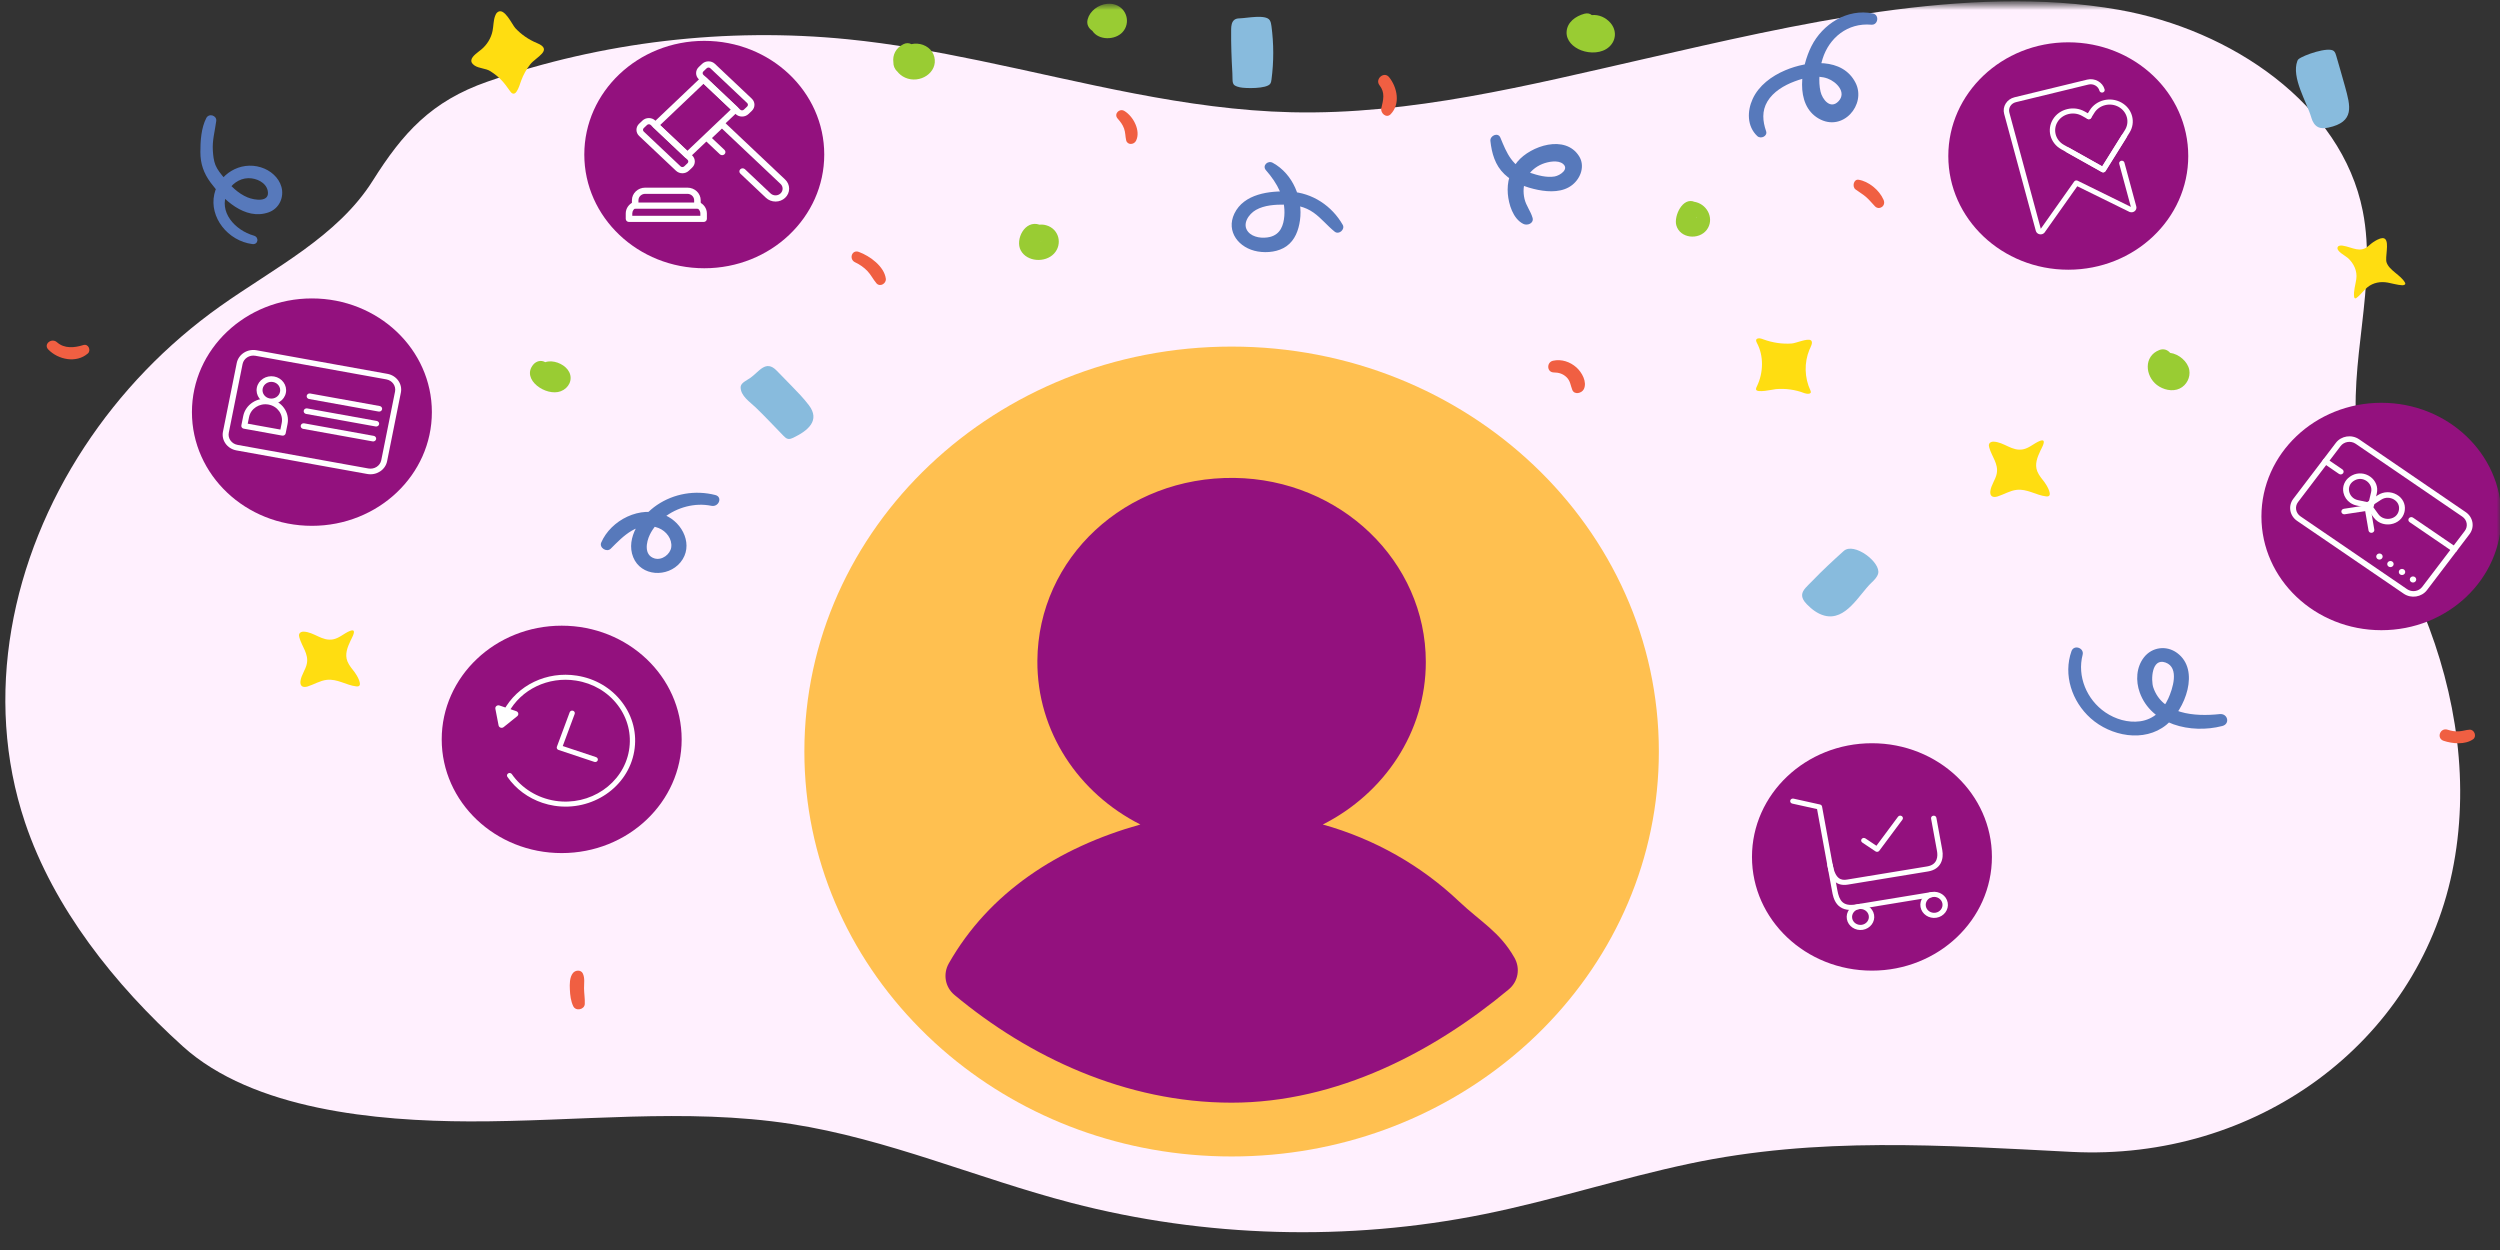 <svg width="374" height="187" viewBox="0 0 374 187" fill="none" xmlns="http://www.w3.org/2000/svg">
<rect x="0" y="0" width="374" height="187" fill="#333333" stroke="none"/>
<mask id="mask0_11667_297766" style="mask-type:luminance" maskUnits="userSpaceOnUse" x="0" y="0" width="374" height="187">
<path d="M374 0.611H0V186.389H374V0.611Z" fill="white"/>
</mask>
<g mask="url(#mask0_11667_297766)">
<path d="M146.487 9.059C139.977 7.713 133.438 6.535 126.828 5.875C108.672 4.062 90.085 6.246 72.946 12.206C64.498 15.144 60.249 19.911 55.767 27.028C50.502 35.388 41.019 40.083 32.963 45.798C24.815 51.578 17.954 58.754 12.629 66.865C1.685 83.533 -2.575 104.181 3.741 123.031C8.021 135.801 17.133 147.31 27.361 156.545C37.885 166.046 56.346 167.72 70.218 167.762C86.297 167.812 102.514 165.693 118.371 168.146C132.782 170.374 146.189 176.278 160.25 179.941C180.28 185.158 201.708 185.747 222.039 181.638C232.386 179.548 242.416 176.271 252.739 174.085C271.978 170.009 290.515 171.339 309.893 172.322C337.48 173.723 361.493 156.133 366.838 130.491C369.538 117.529 367.539 103.916 362.498 91.599C358.969 82.978 353.931 74.728 352.715 65.553C351.221 54.277 355.686 42.747 353.47 31.578C350.3 15.605 333.828 4.444 316.968 1.465C294.301 -2.54 268.085 3.795 246.045 8.804C228.647 12.757 211.092 17.207 193.206 16.794C177.369 16.428 162.004 12.267 146.487 9.059Z" fill="#FFF0FE"/>
<path d="M222.963 21.086C223.163 22.91 223.651 24.708 225.058 26.05C226.405 27.336 228.255 28.042 230.098 28.408C231.812 28.748 233.836 28.787 235.247 27.637C236.518 26.603 237.128 24.78 236.226 23.358C234.147 20.077 228.994 21.814 227.018 24.178C225.884 25.535 225.425 27.297 225.571 29.005C225.703 30.544 226.332 32.712 227.876 33.49C228.519 33.814 229.494 33.389 229.274 32.595C228.991 31.582 228.296 30.772 228.061 29.732C227.834 28.732 227.878 27.659 228.328 26.718C228.804 25.721 229.686 24.95 230.745 24.526C231.56 24.2 233.077 23.88 233.838 24.526C234.765 25.315 233.386 26.254 232.578 26.399C231.408 26.609 230.025 26.228 228.932 25.856C226.226 24.937 225.424 22.949 224.454 20.589C224.102 19.733 222.877 20.301 222.963 21.085V21.086Z" fill="#5779BB"/>
<path d="M37.979 35.251C35.151 34.451 32.636 31.681 34 28.78C34.553 27.604 35.755 26.683 37.147 26.657C38.357 26.634 39.783 27.293 40.047 28.514C40.438 30.321 38.074 29.959 37.04 29.532C35.579 28.929 34.461 27.766 33.509 26.59C33.025 25.994 32.5 25.377 32.221 24.667C31.964 24.012 31.893 23.279 31.845 22.588C31.733 21.008 32.147 19.64 32.35 18.101C32.459 17.275 31.262 16.888 30.862 17.66C30.091 19.15 29.974 21.116 29.977 22.752C29.979 24.497 30.461 25.894 31.513 27.323C33.312 29.767 36.619 33.01 40.166 31.773C41.795 31.204 42.534 29.484 42.099 27.948C41.7 26.538 40.456 25.469 39.019 25.027C35.905 24.069 32.728 26.077 32.061 29.042C31.281 32.514 34.099 36.046 37.754 36.514C38.637 36.626 38.795 35.483 37.98 35.252L37.979 35.251Z" fill="#5779BB"/>
<path d="M280.2 2.019C276.316 1.216 272.638 3.644 270.995 6.901C269.463 9.941 268.425 15.611 272.051 17.723C275.675 19.834 279.246 15.644 277.59 12.386C275.645 8.558 270.489 9.07 267.08 10.512C265.017 11.384 263.115 12.8 262.198 14.803C261.369 16.613 261.33 18.887 262.886 20.354C263.421 20.859 264.459 20.355 264.209 19.63C263.69 18.128 263.551 16.604 264.406 15.177C265.273 13.73 266.878 12.772 268.475 12.175C269.999 11.603 271.823 11.166 273.413 11.748C274.749 12.238 276.28 13.824 275.05 15.138C273.832 16.436 272.612 14.866 272.348 13.691C272.002 12.157 272.188 10.298 272.657 8.804C273.639 5.673 276.387 3.38 279.95 3.696C280.964 3.786 281.194 2.225 280.2 2.019Z" fill="#5779BB"/>
<path d="M189.382 25.461C191.101 27.412 192.336 29.695 192.135 32.301C192.028 33.703 191.556 35.064 189.983 35.448C188.917 35.708 187.443 35.554 186.719 34.68C185.769 33.537 186.782 32.031 187.891 31.403C189.151 30.688 190.76 30.6 192.192 30.609C193.777 30.619 195.228 30.9 196.516 31.814C197.679 32.641 198.554 33.766 199.664 34.654C200.318 35.178 201.253 34.3 200.875 33.639C199.268 30.823 196.36 28.838 192.958 28.66C189.909 28.5 186.075 28.997 184.66 31.957C183.38 34.635 185.317 37.151 188.184 37.626C189.609 37.862 191.267 37.671 192.452 36.836C193.743 35.927 194.271 34.416 194.476 32.96C194.93 29.733 193.448 26.021 190.403 24.355C189.646 23.941 188.796 24.796 189.383 25.462L189.382 25.461Z" fill="#5779BB"/>
<path d="M156.506 33.697C156.173 33.603 155.835 33.579 155.506 33.612C153.316 32.857 151.829 35.842 152.708 37.464C153.643 39.191 156.37 39.34 157.675 37.95C158.986 36.555 158.456 34.246 156.506 33.697ZM155.707 36.073C155.666 36.032 155.689 36.042 155.767 36.097C155.741 36.099 155.72 36.092 155.707 36.073ZM155.818 36.134L155.822 36.137L155.818 36.134ZM155.893 36.026C155.888 36.041 155.878 36.054 155.862 36.065L155.858 36.068C155.905 35.995 155.919 35.979 155.893 36.026Z" fill="#99CC33"/>
<path d="M82.077 54.072C81.901 54.089 81.732 54.128 81.568 54.182C80.944 53.814 80.207 54.027 79.773 54.549C77.924 56.775 81.706 59.371 83.894 58.529C85.093 58.068 85.718 56.818 85.159 55.676C84.657 54.649 83.24 53.958 82.077 54.072Z" fill="#99CC33"/>
<path d="M238.131 2.258C237.869 2.032 237.494 1.928 237.031 2.054C235.685 2.42 234.443 3.336 234.363 4.761C234.291 6.079 235.343 7.071 236.551 7.531C237.875 8.035 239.638 7.993 240.718 7.022C241.816 6.034 241.871 4.514 240.921 3.42C240.215 2.609 239.18 2.148 238.131 2.258Z" fill="#99CC33"/>
<path d="M139.778 8.525C139.508 7.393 138.429 6.606 137.224 6.533C136.928 6.516 136.63 6.541 136.337 6.603C136.011 6.426 135.599 6.39 135.159 6.605C133.974 7.183 133.509 8.274 133.649 9.318C133.638 9.822 133.817 10.313 134.227 10.687C134.521 11.069 134.918 11.394 135.412 11.616C137.589 12.599 140.341 10.878 139.778 8.525Z" fill="#99CC33"/>
<path d="M324.65 52.791C324.303 52.36 323.7 52.1 323.029 52.365C320.657 53.302 320.919 56.242 322.669 57.589C323.588 58.295 324.98 58.654 326.081 58.126C327.139 57.618 327.71 56.441 327.517 55.347C327.293 54.094 325.956 52.951 324.65 52.791Z" fill="#99CC33"/>
<path d="M166.827 0.696C166.448 0.574 166.056 0.539 165.668 0.57C165.648 0.571 165.629 0.572 165.608 0.574C164.289 0.705 163.047 1.642 162.716 2.88C162.512 3.64 162.854 4.229 163.413 4.61C164.352 6.066 166.814 6.031 167.931 4.812C169.152 3.48 168.626 1.279 166.827 0.696Z" fill="#99CC33"/>
<path d="M255.33 34.382C256.463 32.882 255.56 30.719 253.714 30.238C253.64 30.219 253.568 30.205 253.496 30.195C251.716 29.443 250.398 32.32 250.773 33.692C251.314 35.67 254.133 35.965 255.33 34.382ZM253.168 32.934C253.168 32.934 253.172 32.939 253.174 32.942C253.174 32.943 253.174 32.943 253.176 32.944C253.163 32.949 253.153 32.951 253.151 32.941C253.158 32.938 253.163 32.936 253.168 32.934ZM253.751 32.587C253.783 32.421 253.924 32.504 253.751 32.587V32.587Z" fill="#99CC33"/>
<path d="M70.518 8.959C70.631 8.383 71.48 7.833 71.979 7.425C72.857 6.708 73.47 5.704 73.687 4.624C73.837 3.878 73.805 3.096 74.069 2.379C74.144 2.175 74.247 1.972 74.422 1.833C75.438 1.023 76.61 3.688 77.091 4.206C77.979 5.162 79.088 5.934 80.323 6.439C82.838 7.469 80.173 8.541 79.326 9.625C78.747 10.368 78.286 11.192 77.968 12.065C77.765 12.625 77.614 13.213 77.272 13.708C77.17 13.856 77.029 14.005 76.843 14.015C76.611 14.027 76.438 13.821 76.309 13.637C75.342 12.253 74.725 11.53 73.362 10.653C72.659 10.2 71.672 10.268 70.974 9.787C70.577 9.514 70.464 9.233 70.518 8.959Z" fill="#FFDD11"/>
<path d="M356.833 35.773C356.624 35.568 356.263 35.554 355.659 35.859C355.195 36.094 354.765 36.391 354.389 36.738C353.093 37.933 351.982 36.992 350.471 36.75C350.196 36.706 349.843 36.716 349.724 36.956C349.425 37.563 350.873 38.258 351.247 38.599C352.143 39.419 352.667 40.545 352.503 41.742C352.382 42.615 352.074 43.497 352.174 44.386C352.187 44.492 352.23 44.624 352.343 44.638C352.409 44.647 352.471 44.608 352.524 44.569C353.153 44.116 353.575 43.448 354.178 42.965C355.048 42.271 356.122 42.079 357.221 42.278C357.933 42.407 358.63 42.631 359.354 42.673C359.556 42.684 359.828 42.622 359.831 42.43C359.832 42.373 359.807 42.32 359.779 42.27C359.162 41.146 357.412 40.452 357.027 39.242C356.791 38.494 357.43 36.357 356.834 35.773H356.833Z" fill="#FFDD11"/>
<path d="M263.28 50.62C263.24 50.616 263.199 50.614 263.158 50.615C262.647 50.627 262.642 50.947 262.824 51.281C263.89 53.233 263.804 55.786 262.848 57.764C262.776 57.914 262.696 58.069 262.701 58.234C262.721 58.858 265.303 58.248 265.648 58.217C267.099 58.087 268.585 58.29 269.934 58.814C270.263 58.942 271.14 59.049 270.844 58.422C269.947 56.518 269.889 54.276 270.683 52.332C270.825 51.987 271.325 51.176 270.892 50.903C270.375 50.578 268.678 51.341 268.052 51.387C266.612 51.494 265.152 51.264 263.807 50.772C263.635 50.709 263.461 50.64 263.28 50.62Z" fill="#FFDD11"/>
<path d="M184.674 2.956C184.255 3.265 184.185 3.874 184.18 4.395C184.156 6.577 184.234 8.759 184.362 10.938C184.446 12.36 184.145 12.77 185.497 13.064C186.33 13.245 189.492 13.297 190.02 12.539C190.153 12.35 190.187 12.116 190.217 11.891C190.567 9.239 190.564 6.546 190.208 3.895C190.167 3.588 190.117 3.271 189.941 3.007C189.349 2.124 186.547 2.706 185.605 2.734C185.325 2.742 185.033 2.754 184.788 2.884C184.748 2.905 184.709 2.93 184.674 2.956Z" fill="#88BBDD"/>
<path d="M110.82 57.756C110.804 57.815 110.796 57.877 110.797 57.942C110.809 59.246 112.179 60.119 113.048 60.952C114.482 62.326 115.831 63.791 117.219 65.208C117.412 65.406 117.627 65.615 117.907 65.663C118.17 65.708 118.433 65.601 118.672 65.487C120.891 64.421 122.734 62.897 121.01 60.62C120.213 59.568 119.283 58.614 118.354 57.664C117.629 56.921 116.904 56.178 116.179 55.435C114.545 53.76 113.564 55.632 112.211 56.56C111.712 56.902 110.961 57.226 110.82 57.756Z" fill="#88BBDD"/>
<path d="M343.685 9.118C342.753 11.604 345.096 15.245 345.794 17.651C345.955 18.206 346.264 18.769 346.81 19.025C347.264 19.238 347.803 19.201 348.298 19.095C352.324 18.24 351.611 15.864 350.814 12.936C350.396 11.402 349.938 9.876 349.501 8.347C349.428 8.087 349.344 7.814 349.136 7.631C348.347 6.94 344.57 8.253 343.862 8.851C343.786 8.915 343.726 9.005 343.685 9.118Z" fill="#88BBDD"/>
<path d="M269.593 88.999C269.573 89.401 269.766 89.848 270.292 90.387C271.022 91.136 271.885 91.815 272.921 92.092C276.14 92.954 278.131 88.926 279.971 87.173C280.384 86.78 280.812 86.362 280.965 85.828C281.449 84.157 277.362 81.04 275.816 82.43C274.217 83.869 272.639 85.331 271.152 86.878C270.407 87.652 269.632 88.25 269.593 88.999Z" fill="#88BBDD"/>
<path d="M305.715 65.964C305.641 65.851 305.452 65.835 305.08 65.996C304.241 66.358 303.553 67.04 302.651 67.22C300.988 67.551 299.795 66.111 298.211 66.071C297.956 66.064 297.678 66.178 297.578 66.401C297.499 66.577 297.544 66.778 297.595 66.964C297.961 68.294 298.998 69.382 298.711 70.851C298.532 71.768 297.861 72.56 297.753 73.487C297.664 74.24 298.132 74.493 298.845 74.267C299.799 73.965 300.669 73.407 301.666 73.286C303.264 73.092 304.588 74.088 306.122 74.264C307.318 74.401 306.145 72.523 305.884 72.176C305.483 71.641 305.025 71.13 304.779 70.517C304.352 69.45 304.789 68.4 305.249 67.417C305.384 67.126 305.899 66.246 305.715 65.965V65.964Z" fill="#FFDD11"/>
<path d="M52.91 94.387C52.836 94.275 52.648 94.259 52.276 94.419C51.437 94.781 50.749 95.464 49.847 95.644C48.184 95.975 46.99 94.534 45.406 94.494C45.15 94.487 44.873 94.601 44.773 94.824C44.694 95.001 44.739 95.202 44.79 95.388C45.156 96.717 46.194 97.806 45.906 99.275C45.727 100.192 45.057 100.984 44.948 101.91C44.86 102.663 45.327 102.917 46.041 102.69C46.994 102.388 47.865 101.83 48.861 101.709C50.459 101.515 51.783 102.511 53.317 102.687C54.514 102.824 53.34 100.946 53.08 100.599C52.678 100.065 52.22 99.553 51.975 98.941C51.548 97.873 51.985 96.823 52.444 95.841C52.579 95.549 53.094 94.669 52.91 94.389V94.387Z" fill="#FFDD11"/>
<path d="M127.925 39.241C128.621 39.568 129.259 40.01 129.777 40.559C130.302 41.114 130.618 41.788 131.101 42.362C131.653 43.017 132.617 42.4 132.52 41.686C132.274 39.858 130.165 38.309 128.486 37.688C127.419 37.292 126.96 38.788 127.925 39.241Z" fill="#F05F42"/>
<path d="M206.374 12.755C207.255 13.887 206.93 14.954 206.646 16.197C206.485 16.896 207.386 17.766 208.047 17.083C209.532 15.546 209.037 13.077 207.812 11.549C207.06 10.611 205.647 11.822 206.374 12.755Z" fill="#F05F42"/>
<path d="M7.223 52.284C8.692 53.808 11.41 54.377 13.136 52.885C13.662 52.43 13.236 51.38 12.465 51.621C11.133 52.038 9.634 52.186 8.52 51.197C7.721 50.487 6.458 51.489 7.223 52.284Z" fill="#F05F42"/>
<path d="M280.506 30.873C280.043 30.403 279.645 29.882 279.145 29.454C278.648 29.026 278.098 28.727 277.581 28.333C277.042 27.921 277.313 26.782 278.031 26.888C279.505 27.107 281.142 28.406 281.784 29.899C282.184 30.826 281.124 31.498 280.506 30.873Z" fill="#F05F42"/>
<path d="M365.568 110.826C366.904 111.271 368.775 111.435 369.976 110.595C370.55 110.193 370.194 109.123 369.455 109.161C368.895 109.19 368.377 109.387 367.814 109.412C367.247 109.437 366.703 109.341 366.169 109.166C365.04 108.797 364.445 110.451 365.568 110.826Z" fill="#F05F42"/>
<path d="M85.72 145.558C85.194 146.201 85.218 147.235 85.251 148.022C85.285 148.856 85.391 149.776 85.761 150.535C86.142 151.318 87.44 151.04 87.483 150.199C87.523 149.423 87.38 148.631 87.372 147.848C87.364 147.098 87.516 146.345 87.196 145.645C86.923 145.047 86.088 145.109 85.72 145.558Z" fill="#F05F42"/>
<path d="M232.467 55.719C233.205 55.723 233.841 55.928 234.362 56.437C234.934 56.996 234.941 57.641 235.214 58.326C235.533 59.121 236.646 58.829 236.944 58.213C237.463 57.138 236.647 55.686 235.822 54.957C234.887 54.129 233.601 53.682 232.332 53.966C231.34 54.188 231.376 55.713 232.467 55.719Z" fill="#F05F42"/>
<path d="M169.948 21.064C170.694 19.584 169.561 17.411 168.207 16.601C167.444 16.146 166.611 17.056 167.18 17.714C167.6 18.201 167.946 18.63 168.161 19.234C168.369 19.814 168.338 20.393 168.472 20.978C168.646 21.735 169.639 21.677 169.948 21.064Z" fill="#F05F42"/>
<path d="M309.893 97.416C308.64 100.94 309.944 104.934 312.764 107.454C315.745 110.117 320.75 111.142 324.087 108.438C326.882 106.172 329.201 100.236 325.678 97.669C324.08 96.505 321.943 96.804 320.745 98.33C319.571 99.827 319.486 101.878 320.104 103.595C321.828 108.388 327.732 109.833 332.456 108.61C333.66 108.298 333.28 106.696 332.059 106.829C328.321 107.233 323.489 106.859 322.132 102.843C321.766 101.758 321.86 98.365 323.966 99.115C326.103 99.877 324.994 103.136 324.376 104.496C323.59 106.226 322.204 107.618 320.168 107.904C318.332 108.161 316.444 107.58 314.958 106.569C312.148 104.656 310.728 101.144 311.56 97.958C311.827 96.93 310.26 96.382 309.892 97.416L309.893 97.416Z" fill="#5779BB"/>
<path d="M107.01 74.055C104.005 73.288 100.827 73.832 98.291 75.547C95.881 77.177 93.558 80.448 94.726 83.355C95.89 86.254 99.889 86.445 101.801 84.122C103.812 81.677 102.203 78.192 99.429 77.045C95.78 75.537 91.376 77.826 89.94 81.172C89.614 81.93 90.761 82.691 91.373 82.078C93.201 80.245 95.497 77.798 98.516 78.99C99.685 79.451 100.589 80.645 100.416 81.879C100.271 82.919 99.022 83.886 97.896 83.534C96.297 83.035 96.683 81.079 97.217 79.981C97.698 78.989 98.459 78.12 99.34 77.425C101.277 75.898 103.945 75.162 106.426 75.67C107.533 75.896 108.148 74.346 107.01 74.055Z" fill="#5779BB"/>
<path d="M84.028 127.621C93.941 127.621 101.977 120.006 101.977 110.611C101.977 101.217 93.941 93.602 84.028 93.602C74.116 93.602 66.08 101.217 66.08 110.611C66.08 120.006 74.116 127.621 84.028 127.621Z" fill="#93117E"/>
<path d="M81.163 120.112C79.026 119.399 77.168 118.036 75.908 116.22C75.788 116.046 75.84 115.814 76.022 115.7C76.204 115.587 76.45 115.635 76.57 115.808C78.043 117.932 80.405 119.387 83.051 119.799C88.282 120.613 93.238 117.241 94.097 112.283C94.512 109.882 93.917 107.47 92.419 105.493C90.921 103.515 88.701 102.21 86.166 101.815C82.016 101.169 77.947 103.12 76.04 106.668C75.941 106.853 75.701 106.928 75.507 106.832C75.313 106.738 75.235 106.512 75.334 106.328C77.398 102.487 81.803 100.376 86.294 101.076C89.037 101.502 91.441 102.915 93.062 105.056C94.683 107.195 95.329 109.806 94.878 112.405C93.948 117.771 88.585 121.421 82.922 120.54C82.32 120.446 81.732 120.302 81.163 120.112Z" fill="white"/>
<path d="M77.376 107.142L75.344 108.777C75.071 108.996 74.65 108.854 74.586 108.521L74.107 106.035C74.043 105.702 74.384 105.428 74.721 105.542L77.232 106.392C77.569 106.506 77.649 106.923 77.376 107.142Z" fill="white"/>
<path d="M88.915 113.979L83.552 112.19C83.346 112.121 83.237 111.907 83.31 111.711L85.225 106.556C85.298 106.36 85.524 106.258 85.73 106.327C85.936 106.396 86.044 106.61 85.972 106.805L84.188 111.607L89.178 113.272C89.384 113.34 89.492 113.555 89.42 113.75C89.347 113.945 89.121 114.048 88.915 113.979Z" fill="white"/>
<path d="M105.36 40.131C115.272 40.131 123.307 32.516 123.307 23.122C123.307 13.728 115.272 6.113 105.36 6.113C95.448 6.113 87.412 13.728 87.412 23.122C87.412 32.516 95.448 40.131 105.36 40.131Z" fill="#93117E"/>
<path d="M116.022 30.152C115.479 30.152 114.97 29.953 114.585 29.59L110.754 25.972C110.563 25.791 110.562 25.498 110.753 25.316C110.944 25.135 111.253 25.135 111.444 25.316L115.275 28.934C115.474 29.122 115.739 29.227 116.021 29.227H116.023C116.305 29.227 116.571 29.122 116.77 28.932C116.97 28.742 117.079 28.49 117.079 28.223C117.079 27.955 116.968 27.704 116.768 27.515L108.002 19.233L106.508 20.654L108.383 22.424C108.574 22.605 108.575 22.898 108.384 23.079C108.193 23.261 107.883 23.26 107.692 23.08L105.472 20.983C105.281 20.802 105.28 20.509 105.47 20.327L107.654 18.251C107.746 18.164 107.87 18.115 108 18.115C108.129 18.115 108.253 18.163 108.345 18.25L117.457 26.859C117.842 27.223 118.055 27.707 118.056 28.222C118.057 28.737 117.846 29.222 117.462 29.587C117.079 29.951 116.568 30.153 116.024 30.153L116.022 30.152Z" fill="white"/>
<path d="M102.831 23.686C102.706 23.686 102.581 23.64 102.486 23.55L97.714 19.043C97.523 18.863 97.522 18.57 97.713 18.388L104.906 11.548C104.998 11.461 105.122 11.412 105.251 11.412C105.381 11.412 105.505 11.46 105.597 11.547L110.369 16.056C110.56 16.236 110.56 16.529 110.369 16.711L103.176 23.55C103.08 23.642 102.955 23.687 102.83 23.687L102.831 23.686ZM98.751 18.715L102.83 22.567L109.333 16.384L105.254 12.531L98.751 18.715Z" fill="white"/>
<path d="M111.01 17.437C110.647 17.437 110.305 17.303 110.048 17.06L104.537 11.854C104.28 11.611 104.137 11.286 104.137 10.942C104.137 10.597 104.278 10.273 104.534 10.028L105.03 9.557C105.287 9.313 105.629 9.178 105.993 9.178H105.995C106.358 9.178 106.7 9.311 106.957 9.555L112.467 14.76C112.999 15.263 113.001 16.082 112.47 16.587L111.975 17.058C111.718 17.302 111.375 17.437 111.011 17.437L111.01 17.437ZM105.995 10.104C105.892 10.104 105.795 10.142 105.723 10.211L105.227 10.682C105.077 10.824 105.078 11.056 105.227 11.198L110.738 16.404C110.81 16.473 110.907 16.51 111.01 16.51C111.113 16.51 111.21 16.472 111.282 16.402L111.778 15.932C111.928 15.79 111.927 15.558 111.778 15.415L106.267 10.21C106.194 10.141 106.097 10.104 105.995 10.104Z" fill="white"/>
<path d="M102.087 25.921C101.739 25.921 101.391 25.795 101.126 25.544L95.615 20.339C95.083 19.836 95.081 19.017 95.611 18.512L96.107 18.041C96.364 17.797 96.705 17.662 97.069 17.662H97.072C97.435 17.662 97.776 17.796 98.033 18.039L103.544 23.244C103.802 23.488 103.944 23.812 103.945 24.156C103.945 24.501 103.804 24.826 103.547 25.07L103.052 25.541C102.787 25.793 102.437 25.921 102.087 25.921ZM96.799 18.695L96.304 19.166C96.154 19.308 96.155 19.54 96.305 19.682L101.815 24.888C101.965 25.029 102.21 25.03 102.36 24.887L102.855 24.416C103.005 24.274 103.004 24.042 102.855 23.9L97.344 18.694C97.272 18.626 97.175 18.588 97.072 18.588C96.969 18.588 96.872 18.626 96.799 18.695Z" fill="white"/>
<path d="M105.262 33.206H94.1C93.83 33.206 93.611 32.999 93.611 32.743V31.937C93.611 31.173 94.092 30.49 94.837 30.198C95.087 30.1 95.372 30.212 95.476 30.448C95.579 30.684 95.461 30.955 95.212 31.054C94.834 31.202 94.589 31.549 94.589 31.937V32.28H104.773V31.937C104.773 31.548 104.527 31.202 104.147 31.054C103.897 30.957 103.778 30.686 103.88 30.45C103.983 30.214 104.267 30.098 104.518 30.198C105.266 30.489 105.75 31.172 105.75 31.938V32.744C105.75 33 105.531 33.206 105.262 33.206Z" fill="white"/>
<path d="M104.334 31.225H95.024C94.754 31.225 94.535 31.017 94.535 30.761V29.956C94.535 28.918 95.427 28.072 96.523 28.072H102.836C103.932 28.072 104.824 28.917 104.824 29.956V30.761C104.824 31.017 104.604 31.225 104.334 31.225ZM95.513 30.298H103.845V29.956C103.845 29.428 103.392 28.998 102.835 28.998H96.522C95.966 28.998 95.512 29.428 95.512 29.956L95.513 30.298Z" fill="white"/>
<path d="M46.66 78.664C56.573 78.664 64.608 71.048 64.608 61.654C64.608 52.26 56.573 44.645 46.66 44.645C36.748 44.645 28.713 52.26 28.713 61.654C28.713 71.048 36.748 78.664 46.66 78.664Z" fill="#93117E"/>
<path d="M54.953 70.91L35.367 67.38C33.997 67.133 33.095 65.876 33.355 64.578L35.417 54.304C35.678 53.006 37.004 52.151 38.374 52.398L57.96 55.928C59.329 56.175 60.232 57.431 59.971 58.73L57.909 69.004C57.649 70.302 56.323 71.157 54.953 70.91ZM38.208 53.224C37.319 53.064 36.458 53.619 36.289 54.461L34.227 64.735C34.058 65.578 34.643 66.393 35.532 66.554L55.118 70.084C56.007 70.244 56.868 69.69 57.037 68.847L59.099 58.573C59.267 57.731 58.682 56.915 57.794 56.755L38.208 53.224Z" fill="white"/>
<path d="M40.182 60.435C38.985 60.22 38.196 59.122 38.424 57.987C38.651 56.852 39.81 56.106 41.008 56.321C42.205 56.537 42.993 57.635 42.766 58.77C42.538 59.905 41.38 60.651 40.182 60.435ZM40.842 57.147C40.125 57.018 39.432 57.466 39.296 58.144C39.16 58.822 39.632 59.48 40.348 59.609C41.064 59.738 41.758 59.29 41.894 58.612C42.029 57.934 41.557 57.277 40.842 57.147Z" fill="white"/>
<path d="M42.217 65.167L36.459 64.129C36.218 64.086 36.06 63.866 36.106 63.637L36.386 62.239C36.734 60.506 38.504 59.364 40.332 59.694C42.16 60.023 43.364 61.701 43.016 63.433L42.735 64.832C42.69 65.061 42.458 65.21 42.217 65.167ZM37.06 63.382L41.946 64.263L42.145 63.277C42.401 62 41.514 60.764 40.166 60.521C38.819 60.278 37.514 61.12 37.258 62.396L37.06 63.382Z" fill="white"/>
<path d="M56.643 61.569L46.238 59.693C45.998 59.65 45.839 59.43 45.885 59.202C45.931 58.973 46.163 58.824 46.404 58.867L56.809 60.743C57.049 60.786 57.208 61.006 57.162 61.234C57.116 61.463 56.884 61.612 56.643 61.569Z" fill="white"/>
<path d="M56.196 63.801L45.791 61.925C45.55 61.881 45.392 61.661 45.438 61.433C45.483 61.204 45.715 61.055 45.957 61.098L56.361 62.974C56.602 63.018 56.761 63.237 56.715 63.466C56.669 63.694 56.437 63.843 56.196 63.801Z" fill="white"/>
<path d="M55.748 66.033L45.344 64.157C45.103 64.113 44.944 63.893 44.99 63.665C45.036 63.436 45.268 63.287 45.509 63.33L55.914 65.206C56.155 65.249 56.313 65.469 56.267 65.698C56.221 65.926 55.989 66.075 55.748 66.033Z" fill="white"/>
<path d="M309.415 40.349C319.327 40.349 327.363 32.734 327.363 23.34C327.363 13.945 319.327 6.33 309.415 6.33C299.503 6.33 291.467 13.945 291.467 23.34C291.467 32.734 299.503 40.349 309.415 40.349Z" fill="#93117E"/>
<path d="M319.05 31.74C318.907 31.774 318.755 31.769 318.61 31.718C318.594 31.713 318.578 31.706 318.563 31.699L310.762 27.863L305.87 34.783C305.861 34.797 305.849 34.809 305.839 34.822C305.657 35.02 305.376 35.105 305.106 35.044C304.836 34.983 304.625 34.787 304.557 34.532L299.821 17.031C299.527 15.943 300.221 14.832 301.369 14.553L312.238 11.912C313.385 11.633 314.558 12.291 314.852 13.378C314.908 13.582 314.779 13.788 314.563 13.84C314.349 13.893 314.131 13.77 314.076 13.567C313.892 12.885 313.156 12.473 312.437 12.648L301.568 15.289C300.848 15.464 300.413 16.16 300.598 16.842L305.301 34.225L310.295 27.159C310.409 26.998 310.631 26.944 310.813 27.033L318.778 30.95L317.038 24.515C316.983 24.311 317.112 24.105 317.326 24.053C317.541 24 317.758 24.123 317.813 24.326L319.587 30.881C319.656 31.135 319.57 31.403 319.365 31.58C319.275 31.658 319.166 31.712 319.05 31.74Z" fill="white"/>
<path d="M314.738 25.778C314.638 25.802 314.53 25.79 314.435 25.737L308.347 22.323C306.706 21.402 306.16 19.387 307.132 17.831C307.599 17.078 308.352 16.543 309.253 16.325C310.148 16.107 311.078 16.233 311.873 16.679L312.69 17.137C312.879 17.244 312.942 17.477 312.83 17.657C312.717 17.837 312.472 17.897 312.281 17.791L311.464 17.332C310.854 16.99 310.14 16.894 309.453 17.06C308.76 17.229 308.181 17.639 307.822 18.216C307.076 19.413 307.494 20.962 308.756 21.67L314.498 24.89L317.388 20.262C317.394 20.249 317.401 20.237 317.408 20.224C317.521 20.044 317.764 19.983 317.955 20.089C318.047 20.14 318.115 20.226 318.141 20.323C318.168 20.421 318.154 20.526 318.101 20.612L314.984 25.602C314.927 25.693 314.838 25.753 314.738 25.777V25.778Z" fill="white"/>
<path d="M314.731 25.778C314.632 25.802 314.524 25.791 314.429 25.738L309.162 22.785C309.072 22.733 309.005 22.65 308.979 22.552C308.953 22.454 308.968 22.351 309.022 22.264C309.135 22.084 309.382 22.022 309.573 22.129C309.585 22.136 309.598 22.144 309.61 22.152L314.491 24.891L317.891 19.449C318.252 18.87 318.354 18.192 318.177 17.538C318 16.889 317.567 16.342 316.956 15.996C315.695 15.289 314.061 15.686 313.314 16.882L312.83 17.655C312.718 17.835 312.473 17.895 312.282 17.789C312.093 17.682 312.029 17.449 312.142 17.269L312.625 16.495C313.596 14.94 315.723 14.423 317.365 15.343C318.162 15.793 318.725 16.505 318.953 17.35C319.183 18.2 319.05 19.083 318.581 19.836L314.98 25.601C314.923 25.692 314.832 25.754 314.731 25.778Z" fill="white"/>
<path d="M280.043 145.206C289.955 145.206 297.991 137.591 297.991 128.197C297.991 118.803 289.955 111.188 280.043 111.188C270.13 111.188 262.096 118.803 262.096 128.197C262.096 137.591 270.13 145.206 280.043 145.206Z" fill="#93117E"/>
<path d="M289.131 134.193L277.756 136.06C274.67 136.566 274.266 134.361 274.073 133.302L271.832 121.039L268.121 120.217C267.904 120.168 267.77 119.964 267.822 119.758C267.872 119.553 268.089 119.426 268.305 119.474L272.275 120.354C272.432 120.389 272.552 120.509 272.58 120.66L274.867 133.171C275.157 134.763 275.701 135.623 277.619 135.309L288.994 133.441C289.213 133.406 289.422 133.544 289.459 133.753C289.498 133.96 289.35 134.157 289.131 134.193Z" fill="white"/>
<path d="M280.879 127.431C280.778 127.449 280.67 127.428 280.578 127.368L278.599 126.045C278.417 125.924 278.373 125.686 278.502 125.514C278.63 125.343 278.881 125.301 279.063 125.422L280.714 126.526L283.945 122.18C284.073 122.008 284.325 121.966 284.506 122.088C284.688 122.21 284.732 122.447 284.603 122.62L281.139 127.277C281.075 127.363 280.981 127.416 280.879 127.431Z" fill="white"/>
<path d="M288.433 130.37L276.442 132.337C274.779 132.61 273.777 131.676 273.375 129.48C273.338 129.272 273.483 129.075 273.704 129.04C273.923 129.003 274.131 129.143 274.168 129.35C274.573 131.564 275.476 131.723 276.305 131.587L288.296 129.618C289.901 129.355 289.911 128.054 289.773 127.302L288.89 122.469C288.851 122.261 288.998 122.064 289.217 122.028C289.438 121.992 289.645 122.131 289.683 122.338L290.566 127.171C290.81 128.508 290.378 130.051 288.433 130.37Z" fill="white"/>
<path d="M289.697 137.293C288.577 137.476 287.508 136.762 287.313 135.7C287.12 134.639 287.874 133.626 288.994 133.441C290.113 133.258 291.184 133.972 291.377 135.034C291.571 136.095 290.817 137.109 289.697 137.293ZM289.131 134.193C288.448 134.305 287.989 134.923 288.107 135.569C288.224 136.217 288.877 136.652 289.56 136.541C290.242 136.43 290.701 135.811 290.584 135.163C290.467 134.517 289.814 134.081 289.131 134.193Z" fill="white"/>
<path d="M278.679 139.101C277.558 139.284 276.489 138.571 276.294 137.51C276.1 136.448 276.855 135.434 277.974 135.25C279.094 135.067 280.164 135.782 280.358 136.842C280.551 137.903 279.798 138.918 278.679 139.101ZM278.111 136.002C277.429 136.114 276.97 136.731 277.087 137.379C277.204 138.026 277.857 138.461 278.54 138.349C279.223 138.238 279.682 137.62 279.564 136.972C279.447 136.325 278.795 135.89 278.111 136.002Z" fill="white"/>
<path d="M356.257 94.277C366.17 94.277 374.206 86.662 374.206 77.267C374.206 67.873 366.17 60.257 356.257 60.257C346.344 60.257 338.309 67.873 338.309 77.267C338.309 86.662 346.344 94.277 356.257 94.277Z" fill="#93117E"/>
<path d="M351.603 75.223C351.089 74.871 350.723 74.344 350.583 73.719C350.378 72.79 350.745 71.87 351.539 71.317C351.594 71.279 351.65 71.242 351.708 71.207C351.769 71.171 351.828 71.138 351.886 71.108C352.751 70.662 353.792 70.741 354.586 71.309C355.417 71.902 355.794 72.863 355.569 73.817L355.117 75.743C355.064 75.966 354.83 76.107 354.594 76.058L352.562 75.628C352.207 75.553 351.885 75.414 351.603 75.223ZM354.028 71.949C353.503 71.591 352.862 71.549 352.304 71.837C352.26 71.86 352.217 71.883 352.176 71.909C352.137 71.932 352.097 71.958 352.057 71.985C351.535 72.349 351.304 72.933 351.441 73.549C351.552 74.052 351.956 74.65 352.753 74.819L354.357 75.158L354.715 73.637C354.893 72.882 354.494 72.282 354.06 71.973C354.049 71.965 354.038 71.957 354.028 71.949Z" fill="white"/>
<path d="M355.707 77.999C355.467 77.836 355.256 77.632 355.082 77.391L353.903 75.764C353.766 75.576 353.817 75.317 354.017 75.187L355.733 74.07C356.582 73.517 357.664 73.49 358.555 73.999C359.411 74.486 359.873 75.37 359.759 76.298C359.75 76.363 359.74 76.426 359.728 76.49C359.716 76.554 359.701 76.617 359.685 76.679C359.44 77.585 358.673 78.251 357.688 78.416C356.971 78.537 356.266 78.381 355.707 77.999ZM354.872 75.636L355.803 76.921C356.266 77.558 357.001 77.69 357.536 77.6C358.189 77.49 358.675 77.069 358.836 76.474C358.848 76.43 358.858 76.385 358.867 76.338C358.876 76.292 358.884 76.247 358.889 76.201C358.964 75.591 358.674 75.035 358.102 74.708C357.637 74.443 356.902 74.315 356.227 74.753L354.872 75.636Z" fill="white"/>
<path d="M350.448 76.862C350.356 76.8 350.291 76.704 350.271 76.591C350.233 76.366 350.395 76.153 350.634 76.116L354.035 75.593C354.273 75.556 354.498 75.71 354.536 75.936C354.575 76.162 354.414 76.375 354.175 76.411L350.773 76.934C350.654 76.953 350.538 76.924 350.448 76.862Z" fill="white"/>
<path d="M354.506 79.635C354.416 79.573 354.35 79.478 354.331 79.365L353.779 76.142C353.74 75.916 353.903 75.703 354.14 75.666C354.379 75.629 354.603 75.783 354.643 76.009L355.195 79.233C355.234 79.458 355.071 79.671 354.833 79.708C354.714 79.727 354.597 79.697 354.506 79.635Z" fill="white"/>
<path d="M359.594 88.816L343.642 77.92C342.527 77.158 342.273 75.678 343.078 74.621L349.441 66.253C350.244 65.196 351.806 64.956 352.922 65.718L368.873 76.614C369.989 77.376 370.243 78.856 369.438 79.913L363.075 88.281C362.272 89.338 360.71 89.578 359.594 88.816ZM352.41 66.391C351.686 65.897 350.672 66.052 350.15 66.739L343.787 75.107C343.265 75.793 343.43 76.753 344.154 77.248L360.106 88.144C360.83 88.639 361.843 88.483 362.364 87.796L368.729 79.429C369.25 78.743 369.086 77.782 368.361 77.287L352.41 66.391Z" fill="white"/>
<path d="M349.914 70.897L347.633 69.339C347.437 69.205 347.393 68.945 347.533 68.76C347.675 68.574 347.949 68.532 348.145 68.666L350.425 70.224C350.621 70.358 350.666 70.617 350.524 70.803C350.384 70.989 350.109 71.031 349.914 70.897Z" fill="white"/>
<path d="M366.921 82.514L360.475 78.11C360.278 77.976 360.235 77.716 360.375 77.531C360.517 77.345 360.79 77.303 360.987 77.437L367.433 81.841C367.629 81.975 367.675 82.234 367.533 82.42C367.392 82.606 367.117 82.648 366.921 82.514Z" fill="white"/>
<path d="M355.965 83.716C356.23 83.716 356.447 83.511 356.447 83.259C356.447 83.007 356.23 82.802 355.965 82.802C355.698 82.802 355.482 83.007 355.482 83.259C355.482 83.511 355.698 83.716 355.965 83.716Z" fill="white"/>
<path d="M357.609 84.84C357.876 84.84 358.092 84.635 358.092 84.382C358.092 84.13 357.876 83.925 357.609 83.925C357.342 83.925 357.127 84.13 357.127 84.382C357.127 84.635 357.342 84.84 357.609 84.84Z" fill="white"/>
<path d="M359.342 86.024C359.607 86.024 359.824 85.819 359.824 85.567C359.824 85.314 359.607 85.109 359.342 85.109C359.075 85.109 358.859 85.314 358.859 85.567C358.859 85.819 359.075 86.024 359.342 86.024Z" fill="white"/>
<path d="M360.986 87.147C361.253 87.147 361.469 86.942 361.469 86.69C361.469 86.437 361.253 86.232 360.986 86.232C360.721 86.232 360.504 86.437 360.504 86.69C360.504 86.942 360.721 87.147 360.986 87.147Z" fill="white"/>
<path d="M248.164 112.421C248.164 128.439 241.608 143.005 230.898 153.833C229.477 155.277 227.973 156.652 226.406 157.952C215.156 167.328 200.405 173.008 184.249 173.008C168.092 173.008 153.342 167.328 142.091 157.958C140.523 156.651 139.028 155.276 137.607 153.833C126.889 143.005 120.334 128.439 120.334 112.421C120.334 78.97 148.952 51.849 184.249 51.849C219.545 51.849 248.164 78.97 248.164 112.421Z" fill="#FFC050"/>
<path d="M226.561 143.274C227.46 144.852 227.137 146.823 225.715 148.006C225.703 148.017 225.692 148.026 225.679 148.037C214.62 157.246 200.128 164.961 184.246 164.961C168.365 164.961 153.873 158.074 142.813 148.864C142.806 148.858 142.798 148.852 142.79 148.845C141.366 147.662 141.048 145.688 141.948 144.109C147.958 133.556 158.239 126.805 170.6 123.344C161.373 118.686 155.117 109.448 155.191 98.842C155.3 83.425 168.39 71.283 184.656 71.496C200.511 71.705 213.302 83.955 213.302 99.03C213.302 109.558 207.064 118.713 197.892 123.346C205.683 125.519 212.643 129.526 218.237 134.821C221.527 137.938 224.336 139.369 226.561 143.274Z" fill="#93117E"/>
</g>
</svg>

